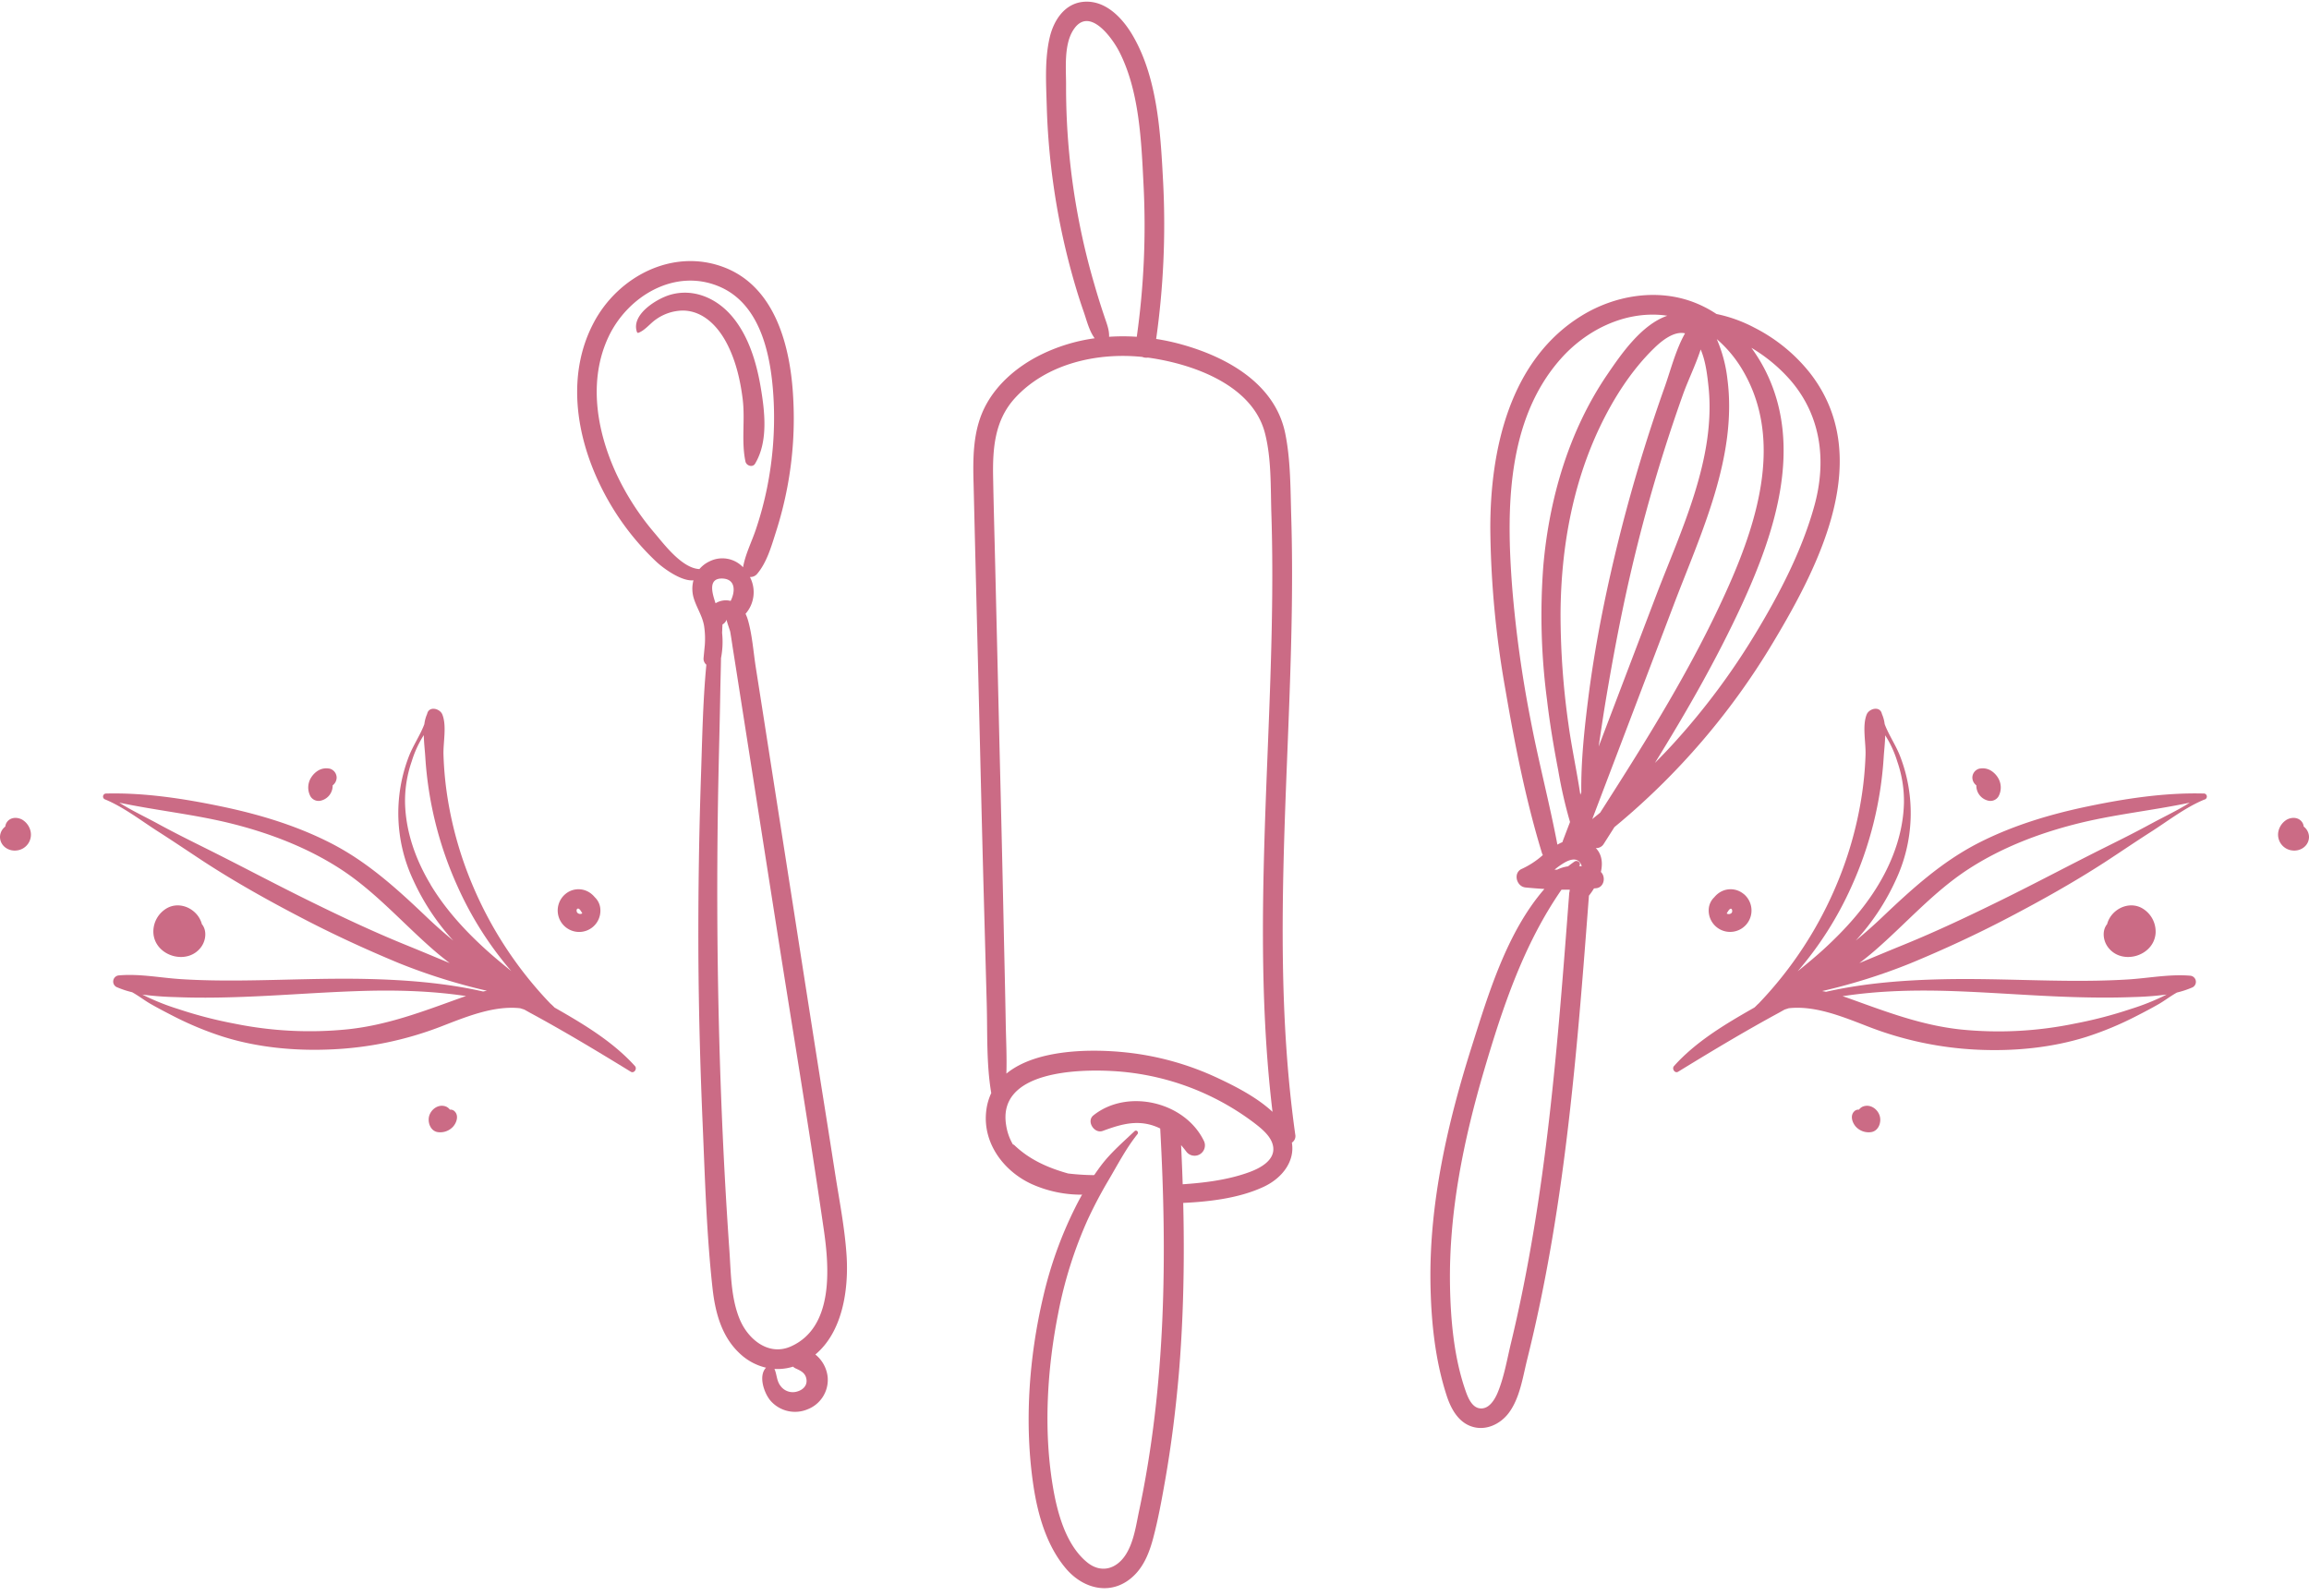 <?xml version="1.0" encoding="UTF-8" standalone="no"?><svg xmlns="http://www.w3.org/2000/svg" xmlns:xlink="http://www.w3.org/1999/xlink" fill="#000000" height="576.4" preserveAspectRatio="xMidYMid meet" version="1" viewBox="0.0 -0.6 833.7 576.4" width="833.7" zoomAndPan="magnify"><g data-name="Layer 2"><g data-name="Layer 1" fill="#cb6b85" id="change1_1"><path d="M434.79,411.56c-6.73-14.34-27.69-19.3-40-9.44-2.64,2.12.32,6.73,3.37,5.61,5.62-2.06,11.08-3.83,17.1-2.25a19.13,19.13,0,0,1,3.65,1.38c2.55,46.05,2,92.66-7.6,137.95-1.13,5.33-1.93,11.53-5,16.15-3.44,5.13-8.94,6.53-13.85,2.48-7.81-6.43-10.87-18.42-12.42-28-3.26-20.06-1.93-41.81,2-61.67a152.71,152.71,0,0,1,10.66-33.93,162,162,0,0,1,7.73-14.63c3.2-5.45,6.3-11.38,10.26-16.3.6-.74-.36-1.75-1.07-1.06-4.2,4-8.45,7.62-12,12.27a99.72,99.72,0,0,0-9.44,15.38,144.52,144.52,0,0,0-11.52,32.14c-5.17,21.95-6.87,45.87-3.52,68.23,1.57,10.44,4.74,21.6,11.69,29.82,6.53,7.73,16.92,10.07,24.65,2.54,3.72-3.62,5.61-8.61,6.91-13.53,1.8-6.79,3.06-13.77,4.28-20.69,2.27-12.9,3.88-25.92,5-39,2.26-27.33,2.12-54.78.78-82.15.68.8,1.36,1.63,2,2.49A3.74,3.74,0,0,0,434.79,411.56Z"/><path d="M391.24.05c-6.83.59-10.76,6.66-12.21,12.8-1.89,8-1.31,16.83-1.08,25a254.18,254.18,0,0,0,2.46,28.63A252.51,252.51,0,0,0,386.69,97c1.36,5,2.85,10,4.56,14.85,1.13,3.25,2,7,4,9.69a63.5,63.5,0,0,0-20,6.22c-7.7,3.92-14.76,9.8-19,17.39-5.06,9-5,19.38-4.71,29.37q.84,35,1.72,69.92c.64,26,1.23,52,1.94,78l1.08,39.45c.29,10.56-.16,21.66,1.63,32.17a20.71,20.71,0,0,0-1.83,6.59c-1.29,11.5,6.31,21.63,16.42,26.27a43.76,43.76,0,0,0,18.92,3.82c.78.18,1.57.34,2.35.51a46.53,46.53,0,0,1,2.84-7.55,87.1,87.1,0,0,1-10.94-.6c-7.14-2-13.88-4.92-19.4-10.21a1,1,0,0,0-.54-.27,19.48,19.48,0,0,1-2.43-6.85c-3.33-19.7,26-20.39,38.66-19.64a93.24,93.24,0,0,1,50.94,18.75c2.78,2.15,6.44,5.06,6.83,8.83.49,4.7-4.76,7.46-8.44,8.83-8.37,3.12-17.9,4.12-26.76,4.61-.83.05-1.66.07-2.49.1.3,1,.58,2,.83,3.08a5.83,5.83,0,0,1,2,3.49c10.45-.36,22.16-1.53,31.58-6,6.57-3.12,11.14-9.18,10-15.86a2.79,2.79,0,0,0,1.22-2.94c-5.94-42.18-4.9-84.84-3.27-127.28.83-21.31,1.78-42.62,2.05-63.94.13-10.64.09-21.29-.23-31.93-.3-9.85-.19-20.16-2.14-29.86-3.63-18.12-21.14-27.75-37.63-32.3a80.25,80.25,0,0,0-9-1.93A295.73,295.73,0,0,0,420,65.82c-.91-17.51-1.87-37.73-10.83-53.29C405.53,6.16,399.32-.65,391.24.05Zm65.5,155.77c2.4,9.34,2,19.75,2.32,29.33.31,9.82.38,19.65.29,29.47-.18,20-1,39.9-1.79,59.84-1.66,42.12-3.12,84.45,1.9,126.38-5.68-5.28-13.4-9.21-19.82-12.22a103.55,103.55,0,0,0-33.17-9.24c-12.2-1.29-32.27-1.26-43.1,7.66.2-6.33-.15-12.7-.25-19-.19-11.06-.47-22.11-.7-33.17q-.69-32.28-1.5-64.55-.78-33.16-1.58-66.34c-.25-10.7-.56-21.41-.76-32.12-.2-10.47.5-20.63,7.88-28.72,11.37-12.44,29.65-16.57,46-14.86a3.9,3.9,0,0,0,2,.24l.62.08C431,130.91,452.28,138.49,456.74,155.82ZM404.1,18c7.29,14.21,8,32.26,8.78,47.88A287.06,287.06,0,0,1,410.45,121a74.6,74.6,0,0,0-10,0c.11-2.47-.81-4.66-1.66-7.22q-2-5.9-3.7-11.86-3.39-11.56-5.65-23.41a253.33,253.33,0,0,1-4.52-48.54c0-6.14-.88-14.92,2.95-20.24C393.51,1.85,401.56,13.08,404.1,18Z"/><path d="M653.46,134a60.56,60.56,0,0,0-20-16.29,51.55,51.55,0,0,0-13.7-4.94,42,42,0,0,0-8.19-4.23c-13.25-5.07-28.45-2.52-40.37,4.77-26.16,16-33.16,48.56-33.1,77.1a348.25,348.25,0,0,0,5.44,57.91c3.39,19.78,7.33,39.86,13.2,59.06a4,4,0,0,0,.33.75,30.73,30.73,0,0,1-7.49,4.94c-3.37,1.35-2.11,6.44,1.23,6.76q3.39.33,6.82.54c-13.63,15.7-20.24,38-26.3,57.1-8.66,27.39-15.27,56.18-14.84,85.06.21,13.66,1.62,27.86,5.89,40.89,1.54,4.69,4.2,9.57,9.23,11.11s10.18-1,13.17-5c3.91-5.24,5-12.58,6.5-18.76q2.65-10.62,4.88-21.34c3.08-14.79,5.57-29.69,7.65-44.65,4.71-33.85,7.31-67.95,9.9-102a23.18,23.18,0,0,0,1.82-2.61l.82-.07c2.9-.33,3.51-4.13,1.67-5.87.73-3.17.41-6.33-1.83-8.63a3.11,3.11,0,0,0,2.9-1.56l3.82-6A257.68,257.68,0,0,0,640.3,231.2C657.2,203,677,164.1,653.46,134ZM574.91,295.14q14.75-38.76,29.48-77.53c9.71-25.53,22.94-53.18,19.33-81.23a50.53,50.53,0,0,0-3.85-14.54,44.75,44.75,0,0,1,9.21,11c14.61,24.47,5.91,53.61-4.77,77.78-12.76,28.86-29.55,55.66-46.54,82.19C576.82,293.59,575.87,294.37,574.91,295.14Zm39.14-169.56c1.85,4.24,2.44,9.69,2.85,13.61C619.57,165,607,190.81,598,214.34q-10.39,27.3-20.78,54.61c.84-5.63,1.66-11.26,2.59-16.83,2.54-15.13,5.36-30.2,8.81-45.15q5.08-22.07,11.86-43.69,3.39-10.8,7.19-21.46C609.55,136.58,612.28,131.09,614.05,125.58Zm-5.64-5.83c-3.35,5.9-5.22,13.42-7.43,19.62q-3.79,10.66-7.17,21.48-7,22.38-12.19,45.27c-3.4,15-6.23,30.17-8.16,45.43-1.39,11.06-2.64,22.58-2.51,33.91-.12.3-.23.6-.34.9-1.26-8.47-3.13-17-4.27-25.29a283.26,283.26,0,0,1-2.88-40.31c.16-23.07,4.21-46.24,14.18-67.17,4.88-10.23,11.37-20.46,19.53-28.4C600,122.41,604.43,118.84,608.41,119.75ZM546,211.51c-2.13-27.83-2.14-60.35,17.51-82.53,9.1-10.29,22.68-17.12,36.63-15.82.63.06,1.25.15,1.86.24-9.46,3.27-16.8,14.07-22,21.72-13.66,20.28-20.68,44.52-22.77,68.73A233.92,233.92,0,0,0,558.56,252c1,8.58,2.44,17.1,4.07,25.59a166.16,166.16,0,0,0,4.25,18.6c-.84,2.2-1.67,4.39-2.51,6.58a4.6,4.6,0,0,0-.16.58l-.25.19a16.72,16.72,0,0,0-1.64.82c-2.87-15.12-6.82-30-9.7-45.16A430,430,0,0,1,546,211.51Zm20.74,109.68a3.75,3.75,0,0,0-.16.86c-4.13,54.34-8.21,109.08-21,162.21-1.45,6-2.54,12.66-5,18.38-1,2.2-2.73,5.06-5.42,5.28-3.48.28-5.06-3.69-6-6.38-4.2-12-5.42-25.73-5.62-38.34-.4-26.21,4.91-52.12,12.26-77.16,6.79-23.07,14.36-45.69,28-65.4,1,0,2,0,3,0A2.46,2.46,0,0,0,566.74,321.19Zm3.46-9.1,0-.06c.9-1.09-.71-2.25-1.71-1.55-.79.55-1.56,1.13-2.32,1.72a13.12,13.12,0,0,0-3.94,1.2l-.93,0a25.86,25.86,0,0,1,3.4-2.43c2-1.2,4.67-2.1,6,.21a3,3,0,0,1,.39,1C570.85,312.15,570.53,312.12,570.2,312.09Zm84.93-130.17c-4.44,16.12-12.46,31.58-21.06,45.85a252.94,252.94,0,0,1-29.6,39.82c-2.26,2.49-4.58,4.9-6.94,7.28C609,256.31,619.86,237.4,629,217.57c11.94-26,22.2-57.16,8.36-84.48a58.8,58.8,0,0,0-5-8.11,58.23,58.23,0,0,1,14.12,11.72C657.57,149.55,659.55,165.85,655.13,181.92Z"/><path d="M294.4,488.46c9.71-8.1,12-23.08,11.3-35.26-.61-10-2.59-20-4.14-29.9q-2.47-15.84-5-31.67-5-31.68-9.92-63.34-5.51-35.19-11-70.38l-2.76-17.6c-.87-5.57-1.26-11.52-2.8-16.94a14.41,14.41,0,0,0-.89-2.35,11.83,11.83,0,0,0,1.58-13.29,3.18,3.18,0,0,0,2.5-1c3.59-4.16,5.22-10,6.88-15.21a135.93,135.93,0,0,0,4.15-16.35,133.09,133.09,0,0,0,2.07-32.62c-1-18-6.4-39.78-25.26-46.76-18.43-6.82-38,3.54-46.74,20.12-9.71,18.34-6.56,40.09,2.11,58.18A94.73,94.73,0,0,0,237,202.24c2.38,2.23,9,7.16,13.39,6.68a11.75,11.75,0,0,0,.19,6.76c1.07,3.34,3,6.1,3.63,9.64a30.59,30.59,0,0,1,.27,7c-.15,1.53-.29,3.07-.44,4.6a2.81,2.81,0,0,0,1,2.48c-1.33,13.94-1.51,28.15-2,41.9q-1,30.92-.88,61.82c.1,20.62.65,41.23,1.53,61.82.86,20,1.41,40.3,3.65,60.22,1,8.51,3.37,17.05,9.84,23a20.61,20.61,0,0,0,9.41,5.06c-2.92,3-.61,9.41,1.69,12a11.73,11.73,0,0,0,13.37,3,11.41,11.41,0,0,0,7.21-11.42A12.08,12.08,0,0,0,294.4,488.46ZM252.53,204.87c-6.23-.29-12.65-8.83-16-12.79a95,95,0,0,1-14-21.64c-7.09-15.36-10.27-33.74-2.75-49.57,7-14.68,24.08-24.84,40.08-17.94,15.67,6.76,18.86,26.91,19.52,42A127.77,127.77,0,0,1,277,175.33a124.28,124.28,0,0,1-4.07,15.2c-1.54,4.58-3.8,8.93-4.64,13.68a10.3,10.3,0,0,0-12-2.17A10.93,10.93,0,0,0,252.53,204.87Zm8.43,3.42c4.83.27,4.47,4.93,2.85,8.08l-.25-.06a7.06,7.06,0,0,0-5.2.91C257.33,214.05,255.25,208,261,208.29Zm6.1,267.38c-3.17-7.68-3.13-16.56-3.7-24.74-2.56-36.55-3.9-73.16-4.28-109.8q-.3-30.5.32-61c.21-10.31.5-20.63.67-30.94.07-4.06.2-8.12.26-12.18a30.61,30.61,0,0,0,.39-9.14l.06-1.11c0-.69.07-1.31.08-1.88a3.37,3.37,0,0,0,1.52-1.8c-.15.38,1.17,3.8,1.28,4.43.41,2.33.73,4.69,1.1,7q1.11,7,2.21,14.08l4.41,28.15q4.33,27.72,8.68,55.42c5.8,37.05,12,74.05,17.38,111.16,2,13.7,3.67,35.2-11.79,42.18C277.57,489.17,270.07,483,267.06,475.67Zm20.68,26.18a5.46,5.46,0,0,1-5.88-2c-1.5-1.89-1.32-4.18-2.24-6.19a18.56,18.56,0,0,0,6.73-.82,3.14,3.14,0,0,0,.91.63c1.93.88,3.61,1.68,3.93,4S289.78,501.3,287.74,501.85Z"/><path d="M274.67,139.27c-1.55-9.19-4.53-19.11-10.85-26.21-5.51-6.18-13.63-9.59-21.81-7.23-4.85,1.4-14.34,7.17-12,13.52a.42.42,0,0,0,.54.2c2.42-.94,4.21-3.41,6.36-4.87a17.18,17.18,0,0,1,9.63-3.15c7.28.06,12.56,5.59,15.76,11.61,3.32,6.26,5,13.4,5.86,20.4.93,7.54-.56,15.12,1,22.5.32,1.51,2.57,2.28,3.47.78C277.4,158.88,276.17,148.15,274.67,139.27Z"/><path d="M795.53,285.91c-13.86-.36-28.08,1.81-41.62,4.63s-26.94,6.82-39.32,13.11c-13.43,6.82-24.27,16.72-35.09,27-3.08,2.93-6.24,5.71-9.47,8.37a83.64,83.64,0,0,0,14.46-21.84,56.89,56.89,0,0,0,1.59-44.69c-1.53-4-4.1-7.66-5.59-11.64a12.75,12.75,0,0,0-1-3.67c-.62-3-4.62-2-5.5.2-1.65,4.14-.25,10.14-.41,14.61a124.46,124.46,0,0,1-1.52,15.66,135.37,135.37,0,0,1-8.69,30.58A140.58,140.58,0,0,1,635,361.71c-.54.46-1,1-1.56,1.48-10.48,5.95-21.06,12.25-29,21.1-.93,1,.35,2.9,1.59,2,12-7.36,24-14.57,36.36-21.27l2-1.12,1.48-.47c9.63-1.06,19.68,3.16,28.82,6.69a124.84,124.84,0,0,0,39.24,8.28c13.16.62,26.88-.66,39.48-4.65a118.14,118.14,0,0,0,17.82-7.42c2.78-1.41,5.55-2.87,8.26-4.42,2-1.15,4.23-2.88,6.54-4.15a32.73,32.73,0,0,0,5.29-1.73l0,0a2.23,2.23,0,0,0-.63-4.35c-7.36-.61-14.95.9-22.3,1.36s-15,.55-22.47.48c-14.76-.14-29.52-.87-44.28-.55-14,.3-28.45,1.38-42.33,4.53-.46-.1-.92-.19-1.39-.27a212.17,212.17,0,0,0,31.84-10c12.08-5,24-10.51,35.57-16.58,11.84-6.2,23.52-12.74,34.73-20,5.5-3.58,10.92-7.29,16.45-10.82,6.2-3.95,12.55-8.92,19.37-11.72A1.09,1.09,0,0,0,795.53,285.91Zm-90,71.35c14.36.51,28.68,1.7,43.05,2.14,7.19.22,14.4.28,21.59,0a114.62,114.62,0,0,0,12.14-.91,84,84,0,0,1-13,5.23A154.21,154.21,0,0,1,749,369a135.92,135.92,0,0,1-40.94,2.12c-14.32-1.52-27.07-6.43-40.49-11.26-.74-.27-1.5-.53-2.28-.77C678.47,357.06,692,356.78,705.52,357.26ZM658.62,342c-3.08,2.82-6.3,5.46-9.53,8.08a125.45,125.45,0,0,0,19.38-30.51,133.21,133.21,0,0,0,11.68-46.94c.15-2.3.48-5,.53-7.74a37.91,37.91,0,0,1,4.36,9.46,43.31,43.31,0,0,1,2.41,15c-.26,10.47-3.87,20.61-9.24,29.51C673,327.54,666.07,335.16,658.62,342Zm118-45.15c-5.77,3.15-11.66,6.07-17.54,9-12,6-23.81,12.3-35.83,18.22S699.32,335.65,687,340.66c-5.22,2.12-10.42,4.31-15.64,6.47,1.87-1.43,3.71-2.9,5.5-4.45,11.36-9.83,21.29-21.34,34-29.56,11.81-7.64,25.09-12.75,38.69-16.21s27.46-4.82,41.08-7.69C786.15,292.07,781.14,294.38,776.64,296.85Z"/><path d="M629.49,322.12a7.34,7.34,0,0,0-8.22-.71,8.16,8.16,0,0,0-2.3,1.95,6.46,6.46,0,0,0-2,4.21,7.73,7.73,0,1,0,12.55-5.45ZM625.24,329a1.44,1.44,0,0,1-1.79.23c.43-.75,1-1.74,1.51-1.73S625.59,328.59,625.24,329Z"/><path d="M721.31,280.06a7.82,7.82,0,0,0-2.46-2.43,5.82,5.82,0,0,0-4.26-.68,3.38,3.38,0,0,0-2.44,3.3,3.59,3.59,0,0,0,1.44,2.71,5.54,5.54,0,0,0,4.3,5.53,3.41,3.41,0,0,0,3.71-1.56A6.72,6.72,0,0,0,721.31,280.06Z"/><path d="M773.13,327.15c-3.86-1.95-8.48-.38-10.94,3a8.88,8.88,0,0,0-1.38,2.92c-1.82,2.2-1.52,5.69.14,8.08,4.86,7,16.74,3.62,17.36-4.8A9.74,9.74,0,0,0,773.13,327.15Z"/><path d="M678.66,402.18c-.77-2.33-3.21-4.1-5.71-3.36a3.31,3.31,0,0,0-1.73,1.23,2.09,2.09,0,0,0-1.72.62c-1.62,1.6-.66,4.25.71,5.67a6.28,6.28,0,0,0,5.4,1.82C678.31,407.76,679.44,404.53,678.66,402.18Z"/><path d="M831.79,297.84a3.53,3.53,0,0,0-.4-1.3c-1.22-2.14-3.9-2.26-5.85-1.11a6.59,6.59,0,0,0-2.84,3.95,5.74,5.74,0,0,0,5,7.09c3,.37,6-1.7,6-4.94A4.83,4.83,0,0,0,831.79,297.84Z"/><path d="M37.85,288c6.82,2.8,13.17,7.77,19.37,11.72,5.53,3.53,11,7.24,16.45,10.82,11.21,7.29,22.89,13.83,34.73,20,11.58,6.07,23.49,11.57,35.57,16.58a212.42,212.42,0,0,0,31.83,10l-1.38.27c-13.88-3.15-28.34-4.23-42.33-4.53-14.76-.32-29.52.41-44.28.55-7.49.07-15,0-22.47-.48s-14.94-2-22.3-1.36a2.23,2.23,0,0,0-.63,4.35l0,0a32.73,32.73,0,0,0,5.29,1.73c2.31,1.27,4.55,3,6.54,4.15,2.71,1.55,5.48,3,8.26,4.42a118.14,118.14,0,0,0,17.82,7.42c12.6,4,26.32,5.27,39.48,4.65A124.84,124.84,0,0,0,159,370.13c9.14-3.53,19.19-7.75,28.82-6.69l1.48.47,2,1.12c12.4,6.7,24.35,13.91,36.36,21.27,1.24.89,2.52-1,1.59-2-8-8.85-18.56-15.15-29-21.1-.51-.52-1-1-1.56-1.48a140.58,140.58,0,0,1-28.37-43.45,135.37,135.37,0,0,1-8.69-30.58A124.46,124.46,0,0,1,160.13,272c-.16-4.47,1.24-10.47-.41-14.61-.88-2.22-4.88-3.19-5.5-.2a12.75,12.75,0,0,0-1,3.67c-1.49,4-4.06,7.67-5.59,11.64a56.89,56.89,0,0,0,1.59,44.69,83.64,83.64,0,0,0,14.46,21.84c-3.23-2.66-6.39-5.44-9.47-8.37-10.82-10.31-21.66-20.21-35.09-27-12.38-6.29-25.76-10.29-39.32-13.11s-27.76-5-41.62-4.63A1.09,1.09,0,0,0,37.85,288Zm130.56,71c-.78.24-1.54.5-2.28.77-13.42,4.83-26.17,9.74-40.49,11.26A135.92,135.92,0,0,1,84.7,369a154.21,154.21,0,0,1-20.29-5.26,84,84,0,0,1-13-5.23,114.62,114.62,0,0,0,12.14.91c7.19.29,14.4.23,21.59,0,14.37-.44,28.69-1.63,43.05-2.14C141.72,356.78,155.23,357.06,168.41,359.06Zm-12.92-40.2c-5.37-8.9-9-19-9.24-29.51a43.31,43.31,0,0,1,2.41-15,38.22,38.22,0,0,1,4.35-9.46c.06,2.7.39,5.44.54,7.74a133.21,133.21,0,0,0,11.68,46.94,125.45,125.45,0,0,0,19.38,30.51c-3.23-2.62-6.45-5.26-9.53-8.08C167.63,335.16,160.73,327.54,155.49,318.86ZM43.09,289.22c13.62,2.87,27.56,4.26,41.08,7.69s26.88,8.57,38.69,16.21c12.7,8.22,22.63,19.73,34,29.56,1.79,1.55,3.63,3,5.5,4.45-5.22-2.16-10.42-4.35-15.64-6.47-12.33-5-24.35-10.7-36.28-16.59S86.6,311.82,74.6,305.85c-5.88-2.93-11.77-5.85-17.54-9C52.56,294.38,47.55,292.07,43.09,289.22Z"/><path d="M206.27,335.35a7.68,7.68,0,0,0,10.49-7.78,6.46,6.46,0,0,0-2-4.21,8.16,8.16,0,0,0-2.3-1.95,7.34,7.34,0,0,0-8.22.71A7.75,7.75,0,0,0,206.27,335.35Zm2.47-7.9c.55,0,1.08,1,1.51,1.73a1.44,1.44,0,0,1-1.79-.23C208.11,328.59,208,327.46,208.74,327.45Z"/><path d="M112.1,286.93a3.41,3.41,0,0,0,3.71,1.56,5.54,5.54,0,0,0,4.3-5.53,3.59,3.59,0,0,0,1.44-2.71,3.38,3.38,0,0,0-2.44-3.3,5.82,5.82,0,0,0-4.26.68,7.82,7.82,0,0,0-2.46,2.43A6.72,6.72,0,0,0,112.1,286.93Z"/><path d="M60.57,327.15c3.86-1.95,8.48-.38,10.94,3a8.88,8.88,0,0,1,1.38,2.92c1.82,2.2,1.52,5.69-.14,8.08-4.86,7-16.74,3.62-17.36-4.8A9.74,9.74,0,0,1,60.57,327.15Z"/><path d="M155,402.18c.77-2.33,3.21-4.1,5.71-3.36a3.31,3.31,0,0,1,1.73,1.23,2.09,2.09,0,0,1,1.72.62c1.62,1.6.66,4.25-.71,5.67a6.28,6.28,0,0,1-5.4,1.82C155.39,407.76,154.26,404.53,155,402.18Z"/><path d="M1.91,297.84a3.53,3.53,0,0,1,.4-1.3c1.22-2.14,3.9-2.26,5.85-1.11A6.59,6.59,0,0,1,11,299.38a5.74,5.74,0,0,1-5,7.09c-3,.37-6-1.7-6-4.94A4.83,4.83,0,0,1,1.91,297.84Z"/></g></g></svg>